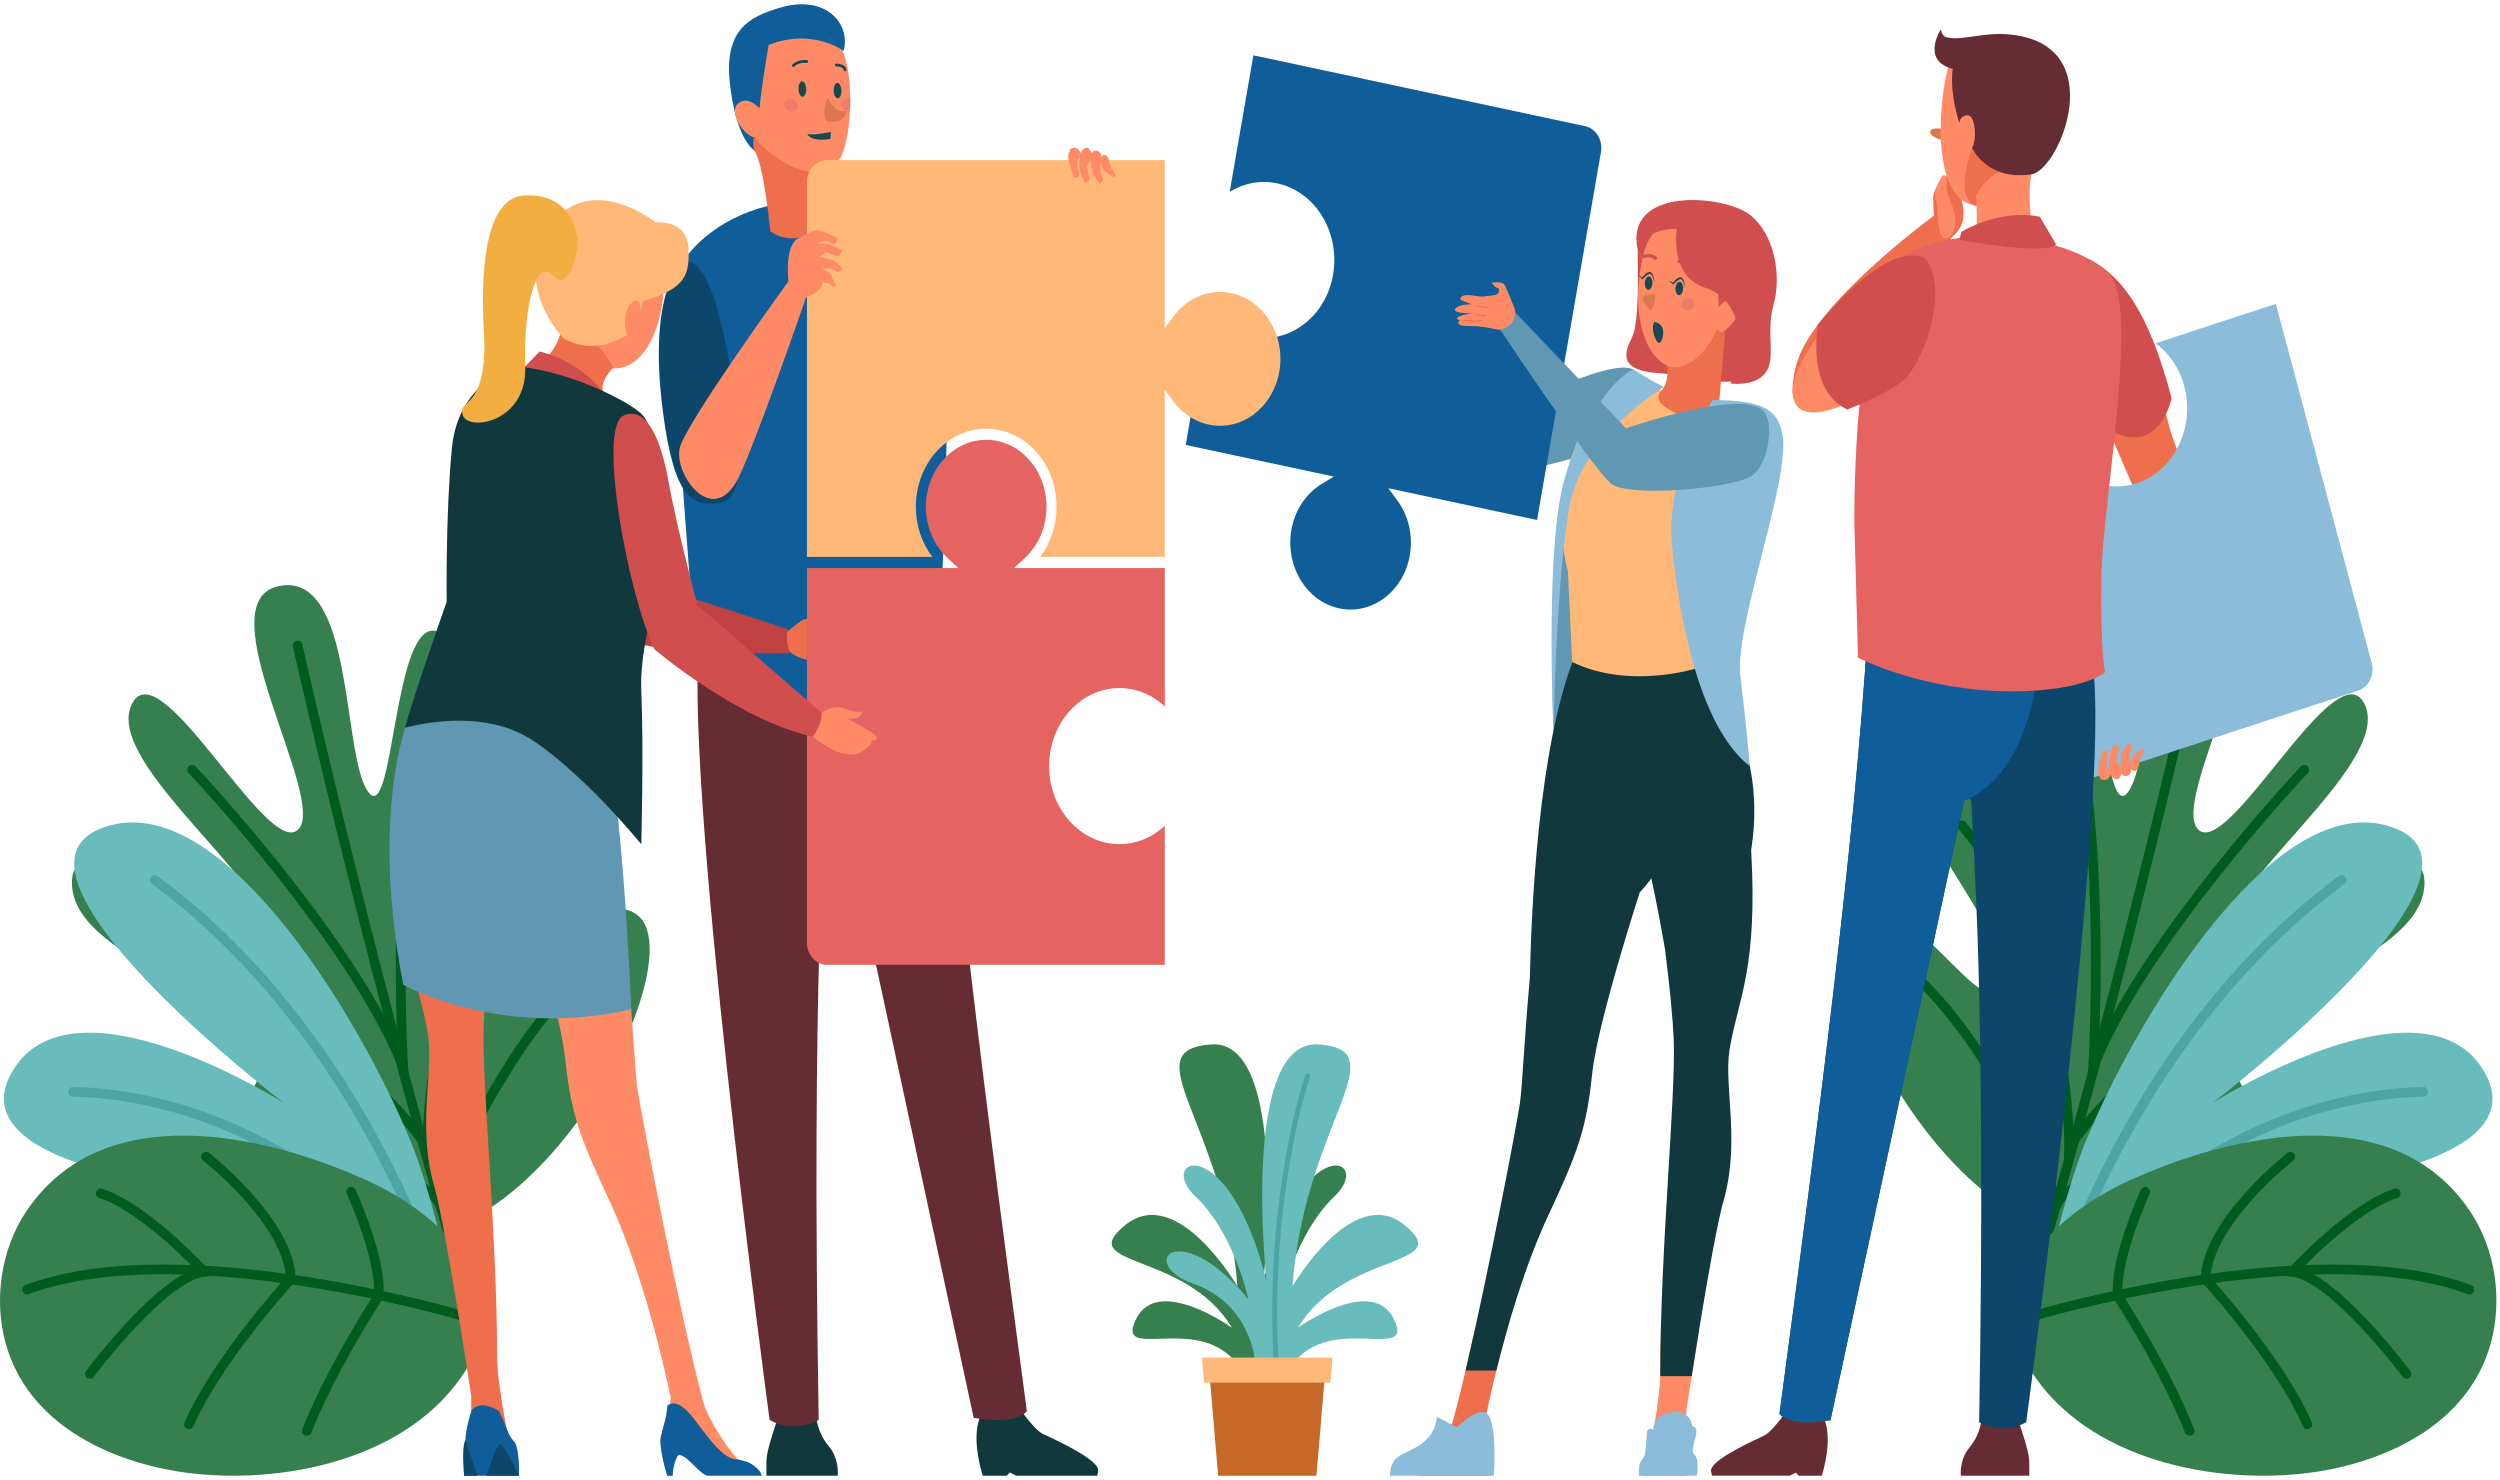 <?xml version="1.0" encoding="UTF-8"?>
<svg xmlns="http://www.w3.org/2000/svg" width="500" height="296" viewBox="0 0 500 296" fill="none">
  <path d="M85.415 247.357C50.709 255.863 13.924 229.896 13.489 214.507C13.055 199.117 46.79 231.069 51.679 215.405C56.57 199.742 14.982 193.451 14.393 176.898C13.804 160.345 51.168 199.434 54.052 188.855C56.937 178.276 20.902 153.24 26.258 141.067C31.611 128.895 53.385 171.719 59.59 165.95C65.795 160.179 40.656 120.282 55.799 117.215C70.942 114.147 68.31 150.849 73.59 158.312C78.871 165.775 78.554 123.013 87.569 126.298C96.585 129.583 81.141 170.756 87.239 176.301C93.337 181.845 102.423 145.279 112.658 153.716C122.894 162.153 96.502 185.492 99.021 196.378C101.539 207.265 118.667 174.736 127.854 183.344C137.041 191.951 114.496 240.23 85.415 247.357Z" fill="#36804F"></path>
  <path d="M59.521 129.093C59.521 129.093 75.249 199.069 94.479 263.121" stroke="#005B1F" stroke-width="1.937" stroke-miterlimit="10" stroke-linecap="round"></path>
  <path d="M28.265 184.443C28.265 184.443 71.346 208.031 85.459 229.511C85.459 229.511 84.934 191.243 106.927 165.056" stroke="#005B1F" stroke-width="1.937" stroke-miterlimit="10" stroke-linecap="round"></path>
  <path d="M38.424 153.946C38.424 153.946 70.554 187.944 80.632 213.353C80.632 213.353 78.014 167.4 84.71 143.116" stroke="#005B1F" stroke-width="1.937" stroke-miterlimit="10" stroke-linecap="round"></path>
  <path d="M22.135 219.041C22.135 219.041 80.396 229.743 87.715 240.441C87.715 240.441 103.838 200.346 123.865 189.643" stroke="#005B1F" stroke-width="1.937" stroke-miterlimit="10" stroke-linecap="round"></path>
  <path d="M82.528 229.275C73.56 206.655 45.774 158.43 21.865 165.116C-5.706 172.828 56.73 220.568 56.73 220.568C56.73 220.568 13.816 193.347 2.211 214.74C-9.394 236.133 53.736 239.035 53.736 239.035C53.736 239.035 20.387 236.523 25.38 250.337C30.373 264.151 83.914 251.775 89.406 264.966C94.898 278.158 88.676 244.781 82.528 229.275Z" fill="#68BCBC"></path>
  <path d="M88.584 259.221C80.175 235.065 67.512 212.325 50.885 194.07C44.779 187.365 38.115 181.28 30.953 176.008" stroke="#4CA5A2" stroke-width="1.937" stroke-miterlimit="10" stroke-linecap="round"></path>
  <path d="M88.286 259.71C70.259 234.997 42.835 219.13 14.627 218.34" stroke="#4CA5A2" stroke-width="1.937" stroke-miterlimit="10" stroke-linecap="round"></path>
  <path d="M87.994 259.966C73.235 250.038 55.616 246.442 38.523 247.7" stroke="#4CA5A2" stroke-width="1.937" stroke-miterlimit="10" stroke-linecap="round"></path>
  <path d="M95.564 257.287C92.473 247.227 81.818 239.926 73.54 236.156C53.28 226.927 20.471 219.178 5.109 242.493C0.218 249.918 -1.295 259.943 1.152 268.729C5.621 284.775 21.776 292.082 35.539 294.287C53.941 297.233 79.928 292.952 92.148 275.571C94.258 272.568 95.891 269.055 96.315 265.278C96.633 262.451 96.332 259.784 95.564 257.287Z" fill="#36804F"></path>
  <path d="M92.809 263.246C92.809 263.246 36.343 246.36 5.415 257.917" stroke="#005B1F" stroke-width="1.937" stroke-miterlimit="10" stroke-linecap="round"></path>
  <path d="M17.977 274.792C17.977 274.792 32.584 255.227 40.855 254.357C40.855 254.357 29.092 241.559 20.142 238.68" stroke="#005B1F" stroke-width="1.937" stroke-miterlimit="10" stroke-linecap="round"></path>
  <path d="M41.207 231.34C41.207 231.34 57.807 244.309 58.178 255.788C58.178 255.788 43.36 272.007 37.802 284.875" stroke="#005B1F" stroke-width="1.937" stroke-miterlimit="10" stroke-linecap="round"></path>
  <path d="M70.238 238.359C70.238 238.359 76.643 252.372 75.658 259.353C75.658 259.353 66.355 273.492 61.367 286.186" stroke="#005B1F" stroke-width="1.937" stroke-miterlimit="10" stroke-linecap="round"></path>
  <path d="M413.868 247.357C448.574 255.863 485.359 229.896 485.794 214.507C486.228 199.117 452.494 231.069 447.604 215.405C442.713 199.742 484.301 193.451 484.89 176.898C485.479 160.345 448.116 199.434 445.231 188.855C442.346 178.276 478.381 153.24 473.026 141.067C467.672 128.895 445.898 171.719 439.693 165.95C433.488 160.179 458.627 120.282 443.484 117.215C428.342 114.147 430.974 150.849 425.693 158.312C420.413 165.775 420.729 123.013 411.714 126.298C402.698 129.583 418.142 170.756 412.045 176.301C405.946 181.845 396.86 145.279 386.625 153.716C376.389 162.153 402.78 185.492 400.262 196.378C397.744 207.265 380.616 174.736 371.43 183.344C362.242 191.951 384.787 240.23 413.868 247.357Z" fill="#36804F"></path>
  <path d="M439.762 129.093C439.762 129.093 424.035 199.069 404.805 263.121" stroke="#005B1F" stroke-width="1.937" stroke-miterlimit="10" stroke-linecap="round"></path>
  <path d="M471.019 184.443C471.019 184.443 427.938 208.031 413.825 229.511C413.825 229.511 414.35 191.243 392.357 165.056" stroke="#005B1F" stroke-width="1.937" stroke-miterlimit="10" stroke-linecap="round"></path>
  <path d="M460.859 153.946C460.859 153.946 428.729 187.944 418.652 213.353C418.652 213.353 421.269 167.4 414.574 143.116" stroke="#005B1F" stroke-width="1.937" stroke-miterlimit="10" stroke-linecap="round"></path>
  <path d="M477.148 219.041C477.148 219.041 418.888 229.743 411.569 240.441C411.569 240.441 395.445 200.346 375.418 189.643" stroke="#005B1F" stroke-width="1.937" stroke-miterlimit="10" stroke-linecap="round"></path>
  <path d="M416.754 229.275C425.721 206.655 453.508 158.43 477.418 165.116C504.989 172.827 442.553 220.568 442.553 220.568C442.553 220.568 485.467 193.347 497.072 214.74C508.676 236.133 445.546 239.035 445.546 239.035C445.546 239.035 478.896 236.523 473.903 250.337C468.909 264.151 415.368 251.775 409.877 264.966C404.385 278.158 410.606 244.781 416.754 229.275Z" fill="#68BCBC"></path>
  <path d="M410.698 259.221C419.108 235.065 431.771 212.325 448.398 194.07C454.504 187.365 461.168 181.28 468.33 176.008" stroke="#4CA5A2" stroke-width="1.937" stroke-miterlimit="10" stroke-linecap="round"></path>
  <path d="M410.998 259.71C429.024 234.997 456.448 219.13 484.656 218.34" stroke="#4CA5A2" stroke-width="1.937" stroke-miterlimit="10" stroke-linecap="round"></path>
  <path d="M411.288 259.966C426.047 250.038 443.666 246.442 460.758 247.7" stroke="#4CA5A2" stroke-width="1.937" stroke-miterlimit="10" stroke-linecap="round"></path>
  <path d="M403.719 257.287C406.81 247.227 417.465 239.926 425.744 236.156C446.003 226.927 478.813 219.178 494.174 242.493C499.065 249.918 500.578 259.943 498.131 268.729C493.662 284.775 477.507 292.082 463.744 294.287C445.342 297.233 419.355 292.952 407.135 275.571C405.025 272.568 403.391 269.055 402.968 265.278C402.65 262.451 402.951 259.784 403.719 257.287Z" fill="#36804F"></path>
  <path d="M406.474 263.246C406.474 263.246 462.94 246.36 493.868 257.917" stroke="#005B1F" stroke-width="1.937" stroke-miterlimit="10" stroke-linecap="round"></path>
  <path d="M481.306 274.792C481.306 274.792 466.699 255.227 458.429 254.357C458.429 254.357 470.191 241.559 479.14 238.68" stroke="#005B1F" stroke-width="1.937" stroke-miterlimit="10" stroke-linecap="round"></path>
  <path d="M458.076 231.34C458.076 231.34 441.476 244.309 441.105 255.788C441.105 255.788 455.923 272.007 461.481 284.875" stroke="#005B1F" stroke-width="1.937" stroke-miterlimit="10" stroke-linecap="round"></path>
  <path d="M429.047 238.359C429.047 238.359 422.641 252.372 423.626 259.353C423.626 259.353 432.93 273.492 437.917 286.186" stroke="#005B1F" stroke-width="1.937" stroke-miterlimit="10" stroke-linecap="round"></path>
  <path d="M326.775 73.971C322.353 70.959 297.897 83.812 297.897 83.812L295.553 59.252H290.457C290.457 59.252 287.762 92.098 292.878 94.699C297.994 97.299 324.206 88.839 324.206 88.839L326.775 73.971Z" fill="#6097B2"></path>
  <path d="M267.837 121.669C261.305 120.274 257.014 113.246 258.273 106.002C258.954 102.08 261.158 98.728 264.32 96.802L266.762 95.314L237.142 88.988L241.858 61.834C243.925 64.67 246.834 66.624 250.129 67.328C257.75 68.956 265.145 63.405 266.612 54.954C268.08 46.502 263.075 38.303 255.453 36.675C252.158 35.971 248.803 36.587 245.934 38.369L250.678 11.062L317.028 25.236C319.189 25.697 320.609 28.028 320.191 30.431L307.412 103.999L277.661 97.644L279.431 100.031C281.722 103.121 282.645 107.143 281.964 111.063C280.708 118.306 274.369 123.064 267.837 121.669Z" fill="#105E99"></path>
  <path d="M310.689 146.171L326.774 143.337L318.005 88.521C318.005 88.521 309.069 95.86 310.689 146.171Z" fill="#6097B2"></path>
  <path d="M283.804 295.082C285.481 293.58 289.784 287.146 290.669 283.911C291.918 279.342 293.398 273.062 294.91 266.219H301.351C299.238 273.683 297.887 279.927 297.281 282.741C297.302 283.213 297.399 283.605 297.519 284.06C297.699 284.746 298.058 295.142 298.058 295.142H283.631C283.687 295.122 283.733 295.109 283.761 295.101C283.787 295.092 283.796 295.091 283.804 295.082Z" fill="#EF6E4B"></path>
  <path d="M332.164 266.219H339.78C338.358 274.92 337.244 282.307 337.244 282.307V295.143H328.946C329.745 291.3 332.053 279.785 332.053 274.928C332.053 272.076 332.093 269.161 332.164 266.219Z" fill="#FF8B66"></path>
  <path d="M293.119 274.107C297.644 254.793 303.248 225.555 303.975 220.712C304.445 217.583 304.867 207.649 305.978 195.457C306.268 181.552 307.712 149.76 314.755 131.714L331.335 132.144C330.664 146.474 343.194 161.941 327.937 178.516C325.95 184.706 319.367 205.695 318.411 214.938C317.284 225.845 315.451 230.682 309.763 242.849C304.84 253.381 301.353 265.656 299.266 274.108H293.119V274.107Z" fill="#11393D"></path>
  <path d="M349.312 194.589C348.25 200.695 346.743 204.779 345.914 209.917C344.707 217.396 348.141 228.233 344.677 240.28C343.037 245.981 339.974 264.81 338.34 275.223H332.048C332.05 275.125 332.052 275.022 332.052 274.928C332.052 249.584 335.206 219.366 334.737 207.878C334.54 203.036 333.795 196.167 333.012 189.917C333.008 189.886 328.956 166.059 326.821 164.15C313.315 152.071 314.757 131.714 314.757 131.714L339.572 132.995C339.572 132.995 354.027 146.313 350.231 170.022C350.231 170.022 350.247 170.265 350.266 170.692C350.87 181.852 350.275 189.055 349.312 194.589Z" fill="#11393D"></path>
  <path d="M298.786 295.142C298.786 295.142 299.421 285.626 297.745 283.141C296.069 280.656 291.454 285.449 291.454 285.449L287.341 283.372C287.341 283.372 287.549 286.349 284.219 288.784C280.89 291.219 278.184 290.526 277.976 295.142H298.786Z" fill="#8BBDDB"></path>
  <path d="M338.43 285.22C338.43 285.22 338.326 282.059 334.371 282.428C330.417 282.796 330.701 285.978 330.701 285.978C330.701 285.978 330.105 285.465 329.585 285.978C329.065 286.49 329.505 290.874 328.505 291.797C327.504 292.72 327.816 295.143 327.816 295.143H339.366C339.366 295.143 339.99 292.028 338.846 290.874C337.701 289.719 340.615 285.566 338.43 285.22Z" fill="#8BBDDB"></path>
  <path d="M326.775 73.971C326.775 73.971 332.139 79.297 339.809 81.269C347.478 83.24 350.673 78.061 354.595 83.545C360.483 91.776 350.904 106.951 345.865 114.814C343.986 117.746 340.021 125.877 339.221 133.677C339.221 133.677 325.913 137.964 314.437 132.398L313.581 114.294C313.581 114.294 306.346 89.895 326.775 73.971Z" fill="#FFB878"></path>
  <path d="M327.552 50.034C327.485 54.029 327.987 64.434 326.312 67.686C324.636 70.937 324.166 74.067 331.397 74.593C338.628 75.119 345.246 77.518 348.178 75.668C351.11 73.818 351.389 53.285 345.05 48.175C338.712 43.065 334.151 42.119 330.883 43.809C327.616 45.498 327.552 50.034 327.552 50.034Z" fill="#D14E4E"></path>
  <path d="M346.38 44.643C346.38 44.643 331.693 39.189 328.736 50.656C325.778 62.123 328.767 74.105 336.672 73.814C346.42 73.456 357.788 51.094 346.38 44.643Z" fill="#FF8B66"></path>
  <path d="M336.625 57.747C336.581 58.483 336.206 59.054 335.786 59.024C335.367 58.994 335.06 58.373 335.104 57.637C335.146 56.901 335.523 56.33 335.943 56.36C336.362 56.392 336.668 57.013 336.625 57.747Z" fill="#1A4850"></path>
  <path d="M338.983 60.75C339.048 61.437 338.473 62.067 337.698 62.158C336.923 62.249 336.242 61.766 336.177 61.078C336.112 60.391 336.687 59.761 337.461 59.67C338.237 59.579 338.918 60.063 338.983 60.75Z" fill="#ED7D66"></path>
  <path d="M337.024 57.557C337.024 57.557 336.674 55.864 336.132 55.825C335.591 55.785 334.686 56.913 334.686 56.913L333.692 56.11L334.65 56.527C334.65 56.527 335.476 55.238 336.228 55.5C336.98 55.763 337.024 57.557 337.024 57.557Z" fill="#1A4850"></path>
  <path d="M330.484 56.693C330.44 57.429 330.065 58 329.645 57.97C329.226 57.939 328.919 57.319 328.963 56.583C329.006 55.847 329.382 55.276 329.802 55.306C330.221 55.337 330.528 55.957 330.484 56.693Z" fill="#1A4850"></path>
  <path d="M330.883 56.502C330.883 56.502 330.532 54.809 329.991 54.77C329.45 54.73 328.545 55.858 328.545 55.858L327.552 55.055L328.509 55.471C328.509 55.471 329.335 54.182 330.087 54.445C330.839 54.707 330.883 56.502 330.883 56.502Z" fill="#1A4850"></path>
  <path d="M337.842 53.719C337.748 53.713 337.657 53.658 337.603 53.563C336.992 52.504 335.808 52.628 335.796 52.63C335.627 52.651 335.478 52.515 335.461 52.329C335.442 52.143 335.565 51.977 335.733 51.958C335.795 51.949 337.305 51.791 338.118 53.2C338.209 53.358 338.167 53.567 338.025 53.668C337.968 53.705 337.904 53.722 337.842 53.719Z" fill="#D14E4E"></path>
  <path d="M331.073 51.978C331.011 51.974 330.949 51.948 330.897 51.9C330.029 51.103 328.963 51.602 328.919 51.622C328.764 51.696 328.584 51.618 328.518 51.447C328.451 51.276 328.52 51.078 328.673 51.003C328.732 50.974 330.126 50.312 331.287 51.379C331.416 51.498 331.434 51.712 331.327 51.855C331.263 51.943 331.167 51.984 331.073 51.978Z" fill="#D14E4E"></path>
  <path d="M330.849 58.795C330.849 58.795 328.227 58.82 328.482 59.843C328.737 60.866 330.252 62.196 330.252 62.196C330.252 62.196 331.436 60.069 330.849 58.795Z" fill="#DD774E"></path>
  <path d="M340.531 50.536C340.531 50.536 343.892 55.286 343.719 61.453C343.719 61.453 346.184 58.105 347.473 61.015C348.762 63.925 343.57 67.159 343.57 67.159C343.57 67.159 343.666 75.566 345.955 75.668C348.243 75.77 354.232 61.593 352.888 56.775C351.544 51.955 347.42 47.165 340.531 50.536Z" fill="#D14E4E"></path>
  <path d="M343.417 65.601C342.29 68.967 337.97 74.797 333.395 73.13C333.395 73.13 334.026 76.468 332.122 78.296C332.122 78.296 330.84 79.722 332.787 81.192C338.9 85.803 343.138 82.535 343.758 81.357L345.049 66.222C343.815 67.128 343.417 65.601 343.417 65.601Z" fill="#EF6E4B"></path>
  <path d="M330.883 64.389C330.883 64.389 331.997 64.445 332.499 65.601C333.002 66.758 332.179 69.476 331.396 68.29C330.614 67.106 330.273 65.086 330.883 64.389Z" fill="#1A4850"></path>
  <path d="M335.358 45.759C335.358 45.759 333.769 55.234 341.057 57.558C348.346 59.882 349.352 69.358 346.084 76.698C346.084 76.698 350.865 77.412 353.083 74.593C355.299 71.774 353.122 66.499 354.713 60.914C356.305 55.329 355.049 47.01 350.021 42.993C344.995 38.977 324.769 37.12 327.551 50.033C327.551 50.033 328.57 45.759 335.358 45.759Z" fill="#D14E4E"></path>
  <path d="M342.539 80.016C342.539 80.016 333.017 94.532 334.392 108.901C335.767 123.27 339.804 145.336 349.976 153.257C349.976 153.257 349.34 145.566 348.083 135.254C346.827 124.943 358.347 95.507 356.448 86.618C355.537 82.355 353.249 80.002 342.539 80.016Z" fill="#8BBDDB"></path>
  <path d="M332.81 77.392C332.81 77.392 316.54 87.008 313.9 101.236C311.261 115.464 310.689 146.17 310.689 146.17C310.689 146.17 309.139 112.619 312.336 98.154C315.534 83.689 324.19 74.285 326.774 73.97C326.774 73.97 331.361 76.807 332.81 77.392Z" fill="#8BBDDB"></path>
  <path d="M352.634 82.122C347.94 77.717 325.211 85.663 325.211 85.663L303.092 62.537L299.825 65.601C299.825 65.601 318.647 94.003 322.305 96.79C325.965 99.578 346.981 97.626 350.423 95.118C353.863 92.609 354.847 84.199 352.634 82.122Z" fill="#6097B2"></path>
  <path d="M299.781 65.978C299.781 65.978 303.386 65.567 303.005 61.935C303.005 61.935 301.338 57.679 300.894 56.936C300.451 56.193 298.342 56.532 298.342 56.532C298.342 56.532 298.88 57.508 299.794 57.727C299.794 57.727 299.991 58.487 299.41 58.833C298.809 59.192 297.422 59.139 296.989 59.271C296.135 59.527 293.647 58.734 292.696 59.125C291.745 59.516 292.169 59.997 292.169 59.997L294.352 60.886C294.352 60.886 292.073 60.717 291.101 61.703C290.13 62.69 294.52 62.701 294.52 62.701C294.52 62.701 291.681 62.957 291.357 63.674C291.263 63.879 292.047 64.016 292.047 64.016C292.047 64.016 291.524 64.255 291.704 64.73C291.874 65.18 293.213 65.249 294.237 65.207C296.212 65.121 299.781 65.978 299.781 65.978Z" fill="#FF8B66"></path>
  <path d="M294.352 60.886C294.352 60.886 296.511 61.291 296.845 61.317C297.18 61.344 297.821 61.5 297.821 61.5C297.821 61.5 296.869 61.801 294.352 60.886Z" fill="#EF6E4B"></path>
  <path d="M294.519 62.701C294.519 62.701 295.705 62.832 295.964 62.983C296.224 63.133 297.133 62.851 297.269 63.104C297.404 63.357 295.871 63.385 294.519 62.701Z" fill="#EF6E4B"></path>
  <path d="M292.046 64.016C292.046 64.016 294.052 63.951 294.632 64.089C295.212 64.229 296.407 63.838 296.629 64.106C296.85 64.377 293.416 64.423 292.046 64.016Z" fill="#EF6E4B"></path>
  <path d="M153.281 295.142V292.411C153.281 289.265 155.929 283.557 155.929 281.459C155.929 279.361 163.246 283.162 163.246 283.162C163.246 283.162 163.304 286.329 165.763 289.264C167.64 291.505 167.643 294.378 167.54 295.141H153.281V295.142Z" fill="#11393D"></path>
  <path d="M203.235 295.142L201.967 294.486L201.376 295.142H196.545C196.065 293.601 194.43 287.743 195.905 283.68C197.617 278.967 202.912 280.225 202.912 280.225C202.912 280.225 206.505 285.785 208.585 286.781C210.665 287.777 218.61 291.341 219.555 293.648C219.837 294.338 219.355 294.803 219.495 295.143H203.235V295.142Z" fill="#11393D"></path>
  <path d="M187.012 119.527C189.754 163.621 197.243 221.413 205.368 282.201C205.368 282.201 203.775 285.075 194.738 283.571L166.908 154.492C166.789 154.15 166.492 153.923 166.16 153.923C165.73 153.923 165.376 154.295 165.361 154.773C165.04 164.501 162.226 194.261 163.739 283.983C163.739 283.983 158.988 286.875 153.924 283.983C153.924 283.983 135.981 151.28 140.113 125.872L187.012 119.527Z" fill="#662C33"></path>
  <path d="M139.494 134.62C139.494 134.62 147.101 143.484 169.374 139.574C182.026 137.353 187.77 130.502 187.77 130.502C187.77 130.502 191.836 53.989 187.362 47.538C184.108 42.852 177.714 40.843 169.374 40.354C166.229 40.175 162.81 40.207 159.174 40.396C156.482 40.534 153.926 41.017 151.549 41.75C142.217 44.638 135.677 51.426 134.684 56.752C133.439 63.435 139.494 134.62 139.494 134.62Z" fill="#105E99"></path>
  <path d="M136.608 52.296C142.545 50.596 145.931 71.282 147.383 82.374C148.834 93.466 147.919 100.327 143.506 100.667C138.809 101.029 134.943 100.513 132.585 82.374C129.373 57.644 136.608 52.296 136.608 52.296Z" fill="#0C476B"></path>
  <path d="M149.028 22.235C150.744 37.429 165.612 37.208 168.336 31.09C169.21 29.131 169.826 25.703 170.001 22.038C170.044 21.206 170.062 20.366 170.055 19.527C170.005 13.835 168.819 8.244 165.818 7.168C155.372 3.419 147.312 7.04 149.028 22.235Z" fill="#FF8B66"></path>
  <path d="M168.725 10.199C168.725 10.199 162.668 5.516 153.717 8.989C153.717 8.989 152.222 17.766 151.906 21.693C151.906 21.693 148.564 23.253 152.27 30.77C152.27 30.77 147.821 30.662 146.08 17.586C144.571 6.252 149.405 3.401 156.27 1.464C165.235 -1.063 170.17 4.773 168.725 10.199Z" fill="#105E99"></path>
  <path d="M159.705 17.847C159.737 18.698 160.108 19.372 160.534 19.352C160.96 19.333 161.28 18.627 161.247 17.777C161.215 16.927 160.844 16.253 160.418 16.272C159.993 16.291 159.673 16.996 159.705 17.847Z" fill="#1A4850"></path>
  <path d="M166.746 18.167C166.778 19.017 167.15 19.691 167.577 19.671C168.003 19.651 168.323 18.945 168.29 18.095C168.258 17.245 167.887 16.571 167.46 16.59C167.033 16.611 166.714 17.317 166.746 18.167Z" fill="#1A4850"></path>
  <path d="M165.516 19.559C165.516 19.559 167.251 22.741 168.597 22.173C169.943 21.604 169.055 25.254 165.221 24.21C165.221 24.21 164.165 22.26 165.516 19.559Z" fill="#DD774E"></path>
  <path d="M156.83 20.642C156.666 21.317 157.15 22.05 157.911 22.277C158.672 22.505 159.422 22.142 159.587 21.467C159.751 20.791 159.267 20.059 158.506 19.832C157.744 19.604 156.994 19.967 156.83 20.642Z" fill="#ED7D66"></path>
  <path d="M168.368 21.307C168.551 21.95 169.274 22.266 170.001 22.037C170.044 21.205 170.062 20.365 170.055 19.526C169.83 19.502 169.599 19.532 169.368 19.612C168.617 19.884 168.169 20.645 168.368 21.307Z" fill="#ED7D66"></path>
  <path d="M161.352 12.307C161.352 12.307 159.713 12.082 158.665 13.1" stroke="#1A4850" stroke-width="0.564" stroke-miterlimit="10" stroke-linecap="round"></path>
  <path d="M167.25 13.008C167.25 13.008 168.902 12.97 168.993 13.974" stroke="#1A4850" stroke-width="0.564" stroke-miterlimit="10" stroke-linecap="round"></path>
  <path d="M151.908 21.693C151.908 21.693 149.553 18.889 147.546 20.772C145.541 22.656 149.237 27.842 151.472 27.535C153.707 27.228 151.908 21.693 151.908 21.693Z" fill="#FF8B66"></path>
  <path d="M166.17 26.371C166.17 26.371 163.024 27.124 161.473 26.792C161.473 26.792 161.921 28.4 166.078 27.806L166.17 26.371Z" fill="#1A4850"></path>
  <path d="M164.171 34.503C164.171 34.503 163.252 38.639 165.85 43.806C165.85 43.806 160.334 50.524 154.045 46.263C154.045 46.263 152.816 32.672 150.832 30.092C150.832 30.092 150.401 28.417 150.812 27.471C150.812 27.471 157.017 34.895 164.171 34.503Z" fill="#EF6E4B"></path>
  <path d="M208.022 111.378C210.139 108.591 211.318 105.056 211.318 101.344C211.318 92.737 205.003 85.735 197.242 85.735C189.481 85.735 183.167 92.737 183.167 101.344C183.167 105.056 184.346 108.591 186.463 111.378H161.392V36.458C161.392 34.01 163.187 32.02 165.393 32.02H232.954V65.618L234.733 63.241C237.036 60.165 240.42 58.4 244.019 58.4C250.672 58.4 256.084 64.401 256.084 71.779C256.084 79.157 250.672 85.158 244.019 85.158C240.42 85.158 237.036 83.393 234.733 80.317L232.954 77.939V111.379H208.022V111.378Z" fill="#FFB878"></path>
  <path d="M217.361 33.33L218.128 31.953C218.128 31.953 218.472 34.694 218.753 35.033C219.035 35.372 219.911 36.731 219.911 36.731C219.911 36.731 220.956 36.352 220.409 35.337C219.87 34.337 220.084 32.492 220.084 32.492C220.084 32.492 220.633 34.155 221.129 34.395C221.626 34.636 222.764 35.461 222.764 35.461C222.764 35.461 223.46 35.171 222.809 34.377C222.753 34.315 222.706 34.229 222.672 34.133C222.376 33.844 222.084 33.5 222.084 33.295C222.079 32.907 221.785 31.464 221.241 31.095C220.7 30.714 220.284 31.425 220.284 31.425C220.284 31.425 220.321 30.532 219.587 30.174C218.841 29.812 218.281 30.635 218.281 30.635C218.281 30.635 217.95 29.438 217.211 29.547C216.483 29.659 216.115 30.621 216.115 30.621C216.115 30.621 215.965 29.85 215.186 29.6C214.799 29.483 214.383 29.63 214.029 29.814C213.805 30.431 213.638 31.015 213.645 31.402C213.652 32.601 214.91 35.603 214.91 35.603C214.91 35.603 216.259 35.447 215.769 34.452C215.292 33.449 215.299 32.571 215.901 31.407L215.926 33.81L216.921 36.574C216.921 36.574 218.126 36.2 217.954 35.544C217.783 34.876 217.361 33.33 217.361 33.33Z" fill="#FF8B66"></path>
  <path d="M159.348 47.84C159.348 47.84 162.344 46.012 163.496 46.052C164.647 46.092 167.5 47.648 167.5 47.648C167.5 47.648 167.321 49.245 166.369 48.645C165.416 48.045 164.58 48.034 163.442 48.714L165.744 48.804L168.383 50.063C168.383 50.063 167.992 51.463 167.36 51.247C166.728 51.029 165.254 50.485 165.254 50.485L163.911 51.355C163.911 51.355 166.534 51.847 166.855 52.187C167.175 52.527 168.45 53.589 168.45 53.589C168.45 53.589 168.055 54.825 167.101 54.152C166.147 53.479 164.374 53.685 164.374 53.685C164.374 53.685 165.956 54.382 166.176 54.971C166.396 55.56 167.155 56.934 167.155 56.934C167.155 56.934 166.857 57.752 166.11 56.958C165.363 56.164 162.431 56.515 162.431 56.515C162.431 56.515 159.635 51.891 159.348 47.84Z" fill="#FF8B66"></path>
  <path d="M159.348 47.84C156.108 50.517 158.292 60.216 158.292 60.216C158.292 60.216 164.558 59.232 164.466 56.458C164.374 53.682 159.348 47.84 159.348 47.84Z" fill="#FF8B66"></path>
  <path d="M157.695 56.248C157.695 56.248 137.232 84.509 135.967 89.546C134.702 94.583 142.075 105.147 147.191 96.484C150.29 91.239 161.835 57.665 161.835 57.665L157.695 56.248Z" fill="#FF8B66"></path>
  <path d="M132.209 117.914C132.209 117.914 138.446 119.436 157.633 125.885L157.93 130.632C157.93 130.632 133.985 131.075 126.133 128.317C118.281 125.559 108.267 111.774 108.267 111.774L112.727 102.39L132.209 117.914Z" fill="#BF4141"></path>
  <path d="M157.386 126.411C157.386 126.411 159.736 124.371 160.569 123.982C161.403 123.593 164.211 123.494 164.211 123.494C164.211 123.494 164.542 124.253 163.029 124.537C161.515 124.821 161.692 126.075 161.692 126.075L165.417 126.288L161.729 132.065C161.729 132.065 158.994 131.426 158.079 130.404C157.166 129.378 157.386 126.411 157.386 126.411Z" fill="#EF6E4B"></path>
  <path d="M165.392 192.966C163.186 192.966 161.391 190.981 161.391 188.54V113.608H191.677L189.537 111.635C186.766 109.081 185.176 105.33 185.176 101.341C185.176 93.965 190.588 87.962 197.241 87.962C203.893 87.962 209.306 93.964 209.306 101.341C209.306 105.33 207.717 109.082 204.944 111.635L202.803 113.608H232.954V141.272C230.44 138.922 227.25 137.611 223.895 137.611C216.134 137.611 209.821 144.614 209.821 153.219C209.821 161.825 216.135 168.827 223.895 168.827C227.25 168.827 230.441 167.518 232.954 165.166V192.964H165.392V192.966Z" fill="#E56361"></path>
  <path d="M116.173 42.929C116.173 42.929 131.481 40.318 132.642 52.175C133.802 64.032 129.024 75.277 121.277 73.504C111.724 71.317 103.943 47.14 116.173 42.929Z" fill="#FF8B66"></path>
  <path d="M122.708 73.46C122.708 73.46 119.327 76.72 120.922 78.879C120.922 78.879 119.009 79.492 116.864 80.573C110.135 83.966 105.228 75.502 105.228 75.502C113.345 69.187 112.278 64.457 112.278 64.457C113.358 65.583 117.426 64.752 122.708 73.46Z" fill="#EF6E4B"></path>
  <path d="M131.116 44.468C131.116 44.468 137.238 43.852 137.635 49.294C138.034 54.735 137.3 57.702 128.759 60.15L128.012 62.223C128.012 62.223 128.297 59.341 126.644 60.359C124.715 61.547 124.71 65.285 125.427 66.969C125.427 66.969 119.36 71.318 112.986 67.838C111.724 67.15 108.999 62.597 108.239 60.503C106.844 56.658 105.743 50.07 110.775 44.165C118.865 34.671 131.116 44.468 131.116 44.468Z" fill="#FFB878"></path>
  <path d="M103.978 74.375L107.929 70.3C107.929 70.3 116.017 71.977 120.923 78.881C120.923 78.881 108.161 79.216 103.978 74.375Z" fill="#D14E4E"></path>
  <path d="M141.538 294.18C141.065 293.663 140.463 292.863 139.76 291.613C138.321 289.056 135.548 289.633 135.548 289.633C134.69 290.464 134.552 294.25 134.53 295.142H133.455C133.08 294.076 131.772 289.191 132.168 287.364C132.497 285.893 133.487 282.491 133.917 280.864C134.036 280.411 134.135 280.017 134.155 279.546C132.957 273.984 128.842 255.003 121.69 239.704C116.009 227.553 114.178 222.722 113.052 211.829C111.926 200.936 102.971 173.701 102.971 173.701C102.971 173.701 115.549 135.824 120.728 159.38C125.908 182.936 126.601 211.828 127.468 217.596C128.334 223.364 136.124 263.778 140.758 280.716C141.642 283.945 145.939 290.372 147.613 291.872C147.621 291.88 147.63 291.882 147.656 291.891C147.864 291.948 148.93 292.304 149.884 293.198C150.171 293.464 150.436 293.804 150.68 294.178H141.538V294.18Z" fill="#FF8B66"></path>
  <path d="M81.273 166.974C79.887 190.984 83.99 196.942 85.584 206.817C86.79 214.287 83.36 225.11 86.82 237.141C89.123 245.152 94.243 279.114 94.243 279.114V293.212H102.8C102.8 293.212 99.428 277.61 99.428 271.745C99.428 246.433 96.279 216.255 96.747 204.781C97.203 193.568 100.599 171.459 100.599 171.459L81.273 166.974Z" fill="#EF6E4B"></path>
  <path d="M92.834 295.142C92.62 293.128 93.087 289.624 93.087 287.925C93.087 285.842 94.322 282.028 94.322 282.028C96.285 279.783 99.726 282.167 99.726 282.167C101.258 284.844 101.466 286.964 102.8 288.267C103.741 289.185 103.841 293.337 103.818 295.142H92.834Z" fill="#105E99"></path>
  <path d="M93.087 287.924L95.453 295.142H97.338C97.338 295.142 99.349 288.494 100.102 288.744C100.856 288.994 103.818 295.142 103.818 295.142H92.834C92.834 295.142 92.229 289.642 93.087 287.924Z" fill="#0C476B"></path>
  <path d="M141.538 295.142C140.617 295.142 138.838 293.013 137.588 291.938C136.42 290.932 135.746 290.977 135.746 290.977C134.888 291.808 134.552 294.252 134.529 295.143H133.453C133.079 294.078 131.771 289.193 132.166 287.366C132.496 285.895 133.258 283.867 133.493 281.079C136.859 278.955 139.748 286.143 144.082 290.19C146.261 292.224 147.612 291.873 147.612 291.873C147.612 291.873 147.63 291.883 147.656 291.893C147.838 292.008 149.14 292.118 150.336 292.818C152.143 294.02 152.17 294.768 152.414 295.142H141.538Z" fill="#105E99"></path>
  <path d="M97.26 123.709C88.376 124.931 71.195 147.332 80.639 196.944C80.639 196.944 100.075 207.9 126.247 201.865C126.247 201.865 124.353 150.734 118.606 135.186C116.661 129.925 108.992 122.095 97.26 123.709Z" fill="#6097B2"></path>
  <path d="M102.8 73.194C102.8 73.194 91.681 76.352 90.39 89.52C89.1 102.687 89.335 120.35 89.335 120.35C89.335 120.35 82.242 140.531 80.993 145.571C80.993 145.571 96.145 140.99 106.799 148.237C117.453 155.483 128.261 168.862 128.261 168.862C128.261 168.862 128.763 150.188 128.261 138.203C127.758 126.218 133.972 114.826 132.815 102.248C131.659 89.669 130.359 84.876 128.254 82.747C126.148 80.616 114.54 74.242 102.8 73.194Z" fill="#11393D"></path>
  <path d="M162.85 143.656C162.85 143.656 165.976 140.599 168.705 141.653C171.435 142.708 172.501 142.282 172.501 142.282C172.501 142.282 172.296 144.205 169.413 143.64L173.845 146.196C173.845 146.196 175.187 146.863 175.378 147.526C175.569 148.19 174.321 148.086 174.321 148.086C174.321 148.086 174.455 148.913 173.349 149.607C172.244 150.3 171.677 151.261 168.9 150.779C166.124 150.297 162.532 147.326 162.532 147.326L162.85 143.656Z" fill="#FF8B66"></path>
  <path d="M115.541 49.103C115.541 49.103 115.891 38.706 105.005 39.08C94.12 39.455 96.93 66.682 96.899 69.181C96.74 82.262 91.479 79.712 92.558 83.042C93.637 86.373 105.434 84.493 105.048 73.296C104.664 62.099 107.056 51.218 110.606 55.073C114.156 58.928 115.541 49.103 115.541 49.103Z" fill="#F2AE40"></path>
  <path d="M124.734 83.1C119.473 85.398 125.463 118.413 130.88 129.841C130.88 129.841 147.297 143.908 162.532 147.327C162.532 147.327 164.586 144.785 164.282 142.546C164.282 142.546 143.445 124.479 139.493 121.028C139.493 121.028 135.424 105.871 133.723 96.394C132.023 86.917 129.007 81.233 124.734 83.1Z" fill="#D14E4E"></path>
  <path d="M419.681 61.455C431.695 68.814 431.862 79.406 434.376 87.024C436.89 94.642 441.078 103.376 441.916 108.207C442.754 113.038 418.29 143.326 418.29 143.326L416.95 136.336C416.95 136.336 426.333 115.826 432.197 110.251L422.479 87.767L419.681 61.455Z" fill="#EF6E4B"></path>
  <path d="M417.78 51.815C424.097 55.086 429.626 61.775 434.317 79.615C434.317 79.615 432.135 90.681 423.005 86.541C413.874 82.401 417.78 51.815 417.78 51.815Z" fill="#D14E4E"></path>
  <path d="M406.849 159.378L398.256 127.172L397.157 130.009C395.736 133.684 392.942 136.439 389.491 137.572C383.112 139.664 376.387 135.612 374.5 128.538C372.613 121.464 376.267 114.007 382.646 111.914C386.096 110.782 389.793 111.41 392.788 113.634L395.102 115.352L386.544 83.28L410.456 75.435C409.136 78.774 408.909 82.539 409.861 86.107C412.062 94.36 419.909 99.087 427.351 96.646C434.793 94.205 439.056 85.503 436.855 77.251C435.903 73.684 433.865 70.662 431.12 68.656L455.166 60.766L474.337 132.62C474.961 134.959 473.752 137.427 471.641 138.119L406.849 159.378Z" fill="#8BBDDB"></path>
  <path d="M386.981 42.994C386.981 42.994 362.433 60.83 359.25 73.009C356.066 85.188 363.942 82.587 368.298 78.498C372.655 74.41 391.865 45.237 391.865 45.237L386.981 42.994Z" fill="#EF6E4B"></path>
  <path d="M386.641 39.477C386.641 44.78 387.562 49.465 390.548 47.227C393.532 44.988 393.683 40.127 389.495 35.034C389.495 35.034 386.641 37.341 386.641 39.477Z" fill="#EF6E4B"></path>
  <path d="M405.858 295.142V292.523C405.858 289.506 403.318 284.03 403.318 282.019C403.318 280.008 396.299 283.653 396.299 283.653C396.299 283.653 396.243 286.689 393.885 289.506C392.085 291.655 392.082 294.411 392.181 295.142H405.858Z" fill="#662C33"></path>
  <path d="M357.946 295.142L359.16 294.512L359.728 295.142H364.361C364.821 293.663 366.389 288.045 364.974 284.147C363.332 279.626 358.253 280.833 358.253 280.833C358.253 280.833 354.806 286.166 352.811 287.12C350.815 288.075 343.196 291.495 342.289 293.707C342.018 294.369 342.48 294.816 342.347 295.14H357.946V295.142Z" fill="#662C33"></path>
  <path d="M355.904 282.736C355.904 282.736 357.432 285.489 366.098 284.04L392.791 160.242C392.902 159.908 393.183 159.696 393.505 159.696C393.606 159.696 393.696 159.717 393.787 159.762H393.796C394.068 159.885 394.259 160.163 394.268 160.509C394.581 169.841 397.275 198.383 395.827 284.441C395.827 284.441 400.381 287.218 405.248 284.441C405.248 284.441 422.45 157.153 418.489 132.782L407.832 131.344L373.508 126.694C370.875 168.995 363.696 224.426 355.904 282.736Z" fill="#0C476B"></path>
  <path d="M355.904 282.736C355.904 282.736 357.432 285.489 366.098 284.04L392.791 160.242C393.133 160.098 393.465 159.93 393.787 159.762H393.796C404.976 153.987 407.339 138.323 407.832 131.344L373.508 126.694C370.875 168.995 363.696 224.426 355.904 282.736Z" fill="#105E99"></path>
  <path d="M392.117 26.509C392.117 26.509 385.81 24.735 386.04 26.429C386.269 28.12 391.661 28.674 391.661 28.674C391.661 28.674 392.416 27.908 392.117 26.509Z" fill="#DD774E"></path>
  <path d="M390.111 11.966C392.908 4.528 408.099 12.655 408.518 17.891C408.938 23.127 407.476 39.565 396.783 41.038C385.597 42.577 387.571 18.724 390.111 11.966Z" fill="#FF8B66"></path>
  <path d="M394.424 29.57C394.424 29.57 390.854 38.987 394.761 41.024C398.667 43.06 407.148 29.488 394.424 29.57Z" fill="#EF6E4B"></path>
  <path d="M395.223 39.13C395.223 39.13 395.632 45.767 395.048 51.65C395.048 51.65 398.362 55.895 406.879 49.438C406.879 49.438 405.181 39.319 406.304 34.863L405.584 33.81C398.199 32.265 395.223 39.13 395.223 39.13Z" fill="#FF8B66"></path>
  <path d="M388.14 5.887C388.14 5.887 388.408 7.218 389.207 7.432C392.257 8.252 396.516 6.408 401.751 6.874C422.396 8.711 411.955 34.026 406.304 34.863C397.276 36.199 394.424 29.569 394.424 29.569C395.376 27.981 395.124 22.972 393.493 23.058C391.863 23.144 391.861 24.671 391.861 24.671C390.207 19.181 390.281 15.621 390.545 13.767C384.131 12.142 388.14 5.887 388.14 5.887Z" fill="#662C33"></path>
  <path d="M370.875 104.686C370.875 104.686 370.294 56.836 381.38 50.813C393.625 44.161 414.501 47.524 421.765 54.687C428.06 60.894 420.443 101 420.255 115.696C420.066 130.39 421.007 134.463 421.007 134.463C421.007 134.463 416.735 138.272 402.413 138.272C384.527 138.272 371.601 131.528 371.601 131.528L370.875 104.686Z" fill="#E56361"></path>
  <path d="M365.267 82.365C365.267 82.365 365.282 82.365 365.308 82.365C365.217 82.487 365.131 82.621 365.056 82.756L365.267 82.365Z" fill="#EF6E4B"></path>
  <path d="M392.292 46.367C392.292 46.367 399.618 41.712 407.968 43.337L411.218 48.872C411.218 48.872 410.641 51.263 391.863 47.974L392.292 46.367Z" fill="#D14E4E"></path>
  <path d="M379.291 52.586C385.486 49.114 387.731 57.998 384.967 66.639C382.202 75.279 358.511 89.833 358.511 78.127C358.511 72.479 368.332 58.725 379.291 52.586Z" fill="#FF8B66"></path>
  <path d="M387.484 40.964C387.484 40.964 386.981 39.942 386.981 38.642C386.981 37.341 388.538 35.085 388.538 35.085C388.538 35.085 389.59 34.485 389.314 37.441C389.179 38.898 390.92 41.19 391.088 43.817C391.255 46.446 389.496 48.751 388.406 47.227C387.317 45.702 387.484 40.964 387.484 40.964Z" fill="#FF8B66"></path>
  <path d="M385.221 51.815C385.221 51.815 379.216 46.382 363.619 64.857C363.619 64.857 361.091 78.062 369.47 81.904C369.47 81.904 377.346 78.871 380.697 76.083C384.048 73.296 390.081 59.135 385.221 51.815Z" fill="#D14E4E"></path>
  <path d="M423.243 152.08L424.072 153.412C424.072 153.412 424.289 150.655 424.554 150.301C424.819 149.946 425.632 148.539 425.632 148.539C425.632 148.539 426.694 148.859 426.195 149.903C425.703 150.932 426.001 152.763 426.001 152.763C426.001 152.763 426.472 151.071 426.957 150.802C427.443 150.534 428.541 149.645 428.541 149.645C428.541 149.645 429.25 149.895 428.636 150.724C428.583 150.79 428.539 150.879 428.511 150.976C428.228 151.282 427.952 151.641 427.962 151.847C427.974 152.234 427.748 153.692 427.221 154.091C426.698 154.503 426.251 153.816 426.251 153.816C426.251 153.816 426.329 154.706 425.611 155.104C424.883 155.508 424.286 154.718 424.286 154.718C424.286 154.718 424.011 155.932 423.267 155.866C422.535 155.795 422.123 154.854 422.123 154.854C422.123 154.854 422.009 155.633 421.242 155.927C420.862 156.065 420.439 155.942 420.078 155.778C419.825 155.175 419.632 154.6 419.621 154.213C419.573 153.015 420.69 149.947 420.69 149.947C420.69 149.947 422.045 150.025 421.6 151.048C421.171 152.076 421.218 152.952 421.873 154.08L421.788 151.679L422.653 148.861C422.653 148.861 423.874 149.166 423.732 149.832C423.594 150.512 423.243 152.08 423.243 152.08Z" fill="#FF8B66"></path>
  <path d="M254.882 272.881C254.882 272.881 255.426 260.971 267.201 256.789C278.975 252.608 270.074 243.085 256.315 259.841C256.315 259.841 258.986 246.839 266.927 239.247C274.868 231.656 260.355 225.639 252.688 256.128C252.688 256.128 257.959 207.667 242.179 208.882C226.4 210.096 245.021 224.599 247.485 257.278C247.485 257.278 235.437 236.537 225.031 245.028C214.626 253.519 237.146 250.154 246.39 265.555C246.39 265.555 231.603 254.927 227.222 263.787C222.841 272.649 239.587 262.399 247.508 272.881H254.882Z" fill="#36804F"></path>
  <path d="M251.093 272.881C251.093 272.881 250.549 260.971 238.774 256.789C227 252.608 235.901 243.085 249.659 259.841C249.659 259.841 246.989 246.839 239.048 239.247C231.107 231.656 245.62 225.639 253.287 256.128C253.287 256.128 248.015 207.667 263.794 208.882C279.574 210.096 260.954 224.599 258.49 257.278C258.49 257.278 270.538 236.537 280.943 245.028C291.349 253.519 268.827 250.154 259.585 265.555C259.585 265.555 274.372 254.927 278.753 263.787C283.134 272.649 266.388 262.399 258.467 272.881H251.093Z" fill="#68BCBC"></path>
  <path d="M261.534 215.183C261.534 215.183 253.319 238.925 255.236 272.791" stroke="#4CA5A2" stroke-miterlimit="10" stroke-linecap="round" stroke-linejoin="round"></path>
  <path d="M243.624 295.142L241.948 275.312H264.961L263.285 295.142H243.624Z" fill="#C66828"></path>
  <path d="M240.826 276.519L240.403 271.518H266.506L266.083 276.519H240.826Z" fill="#FFB878"></path>
</svg>
